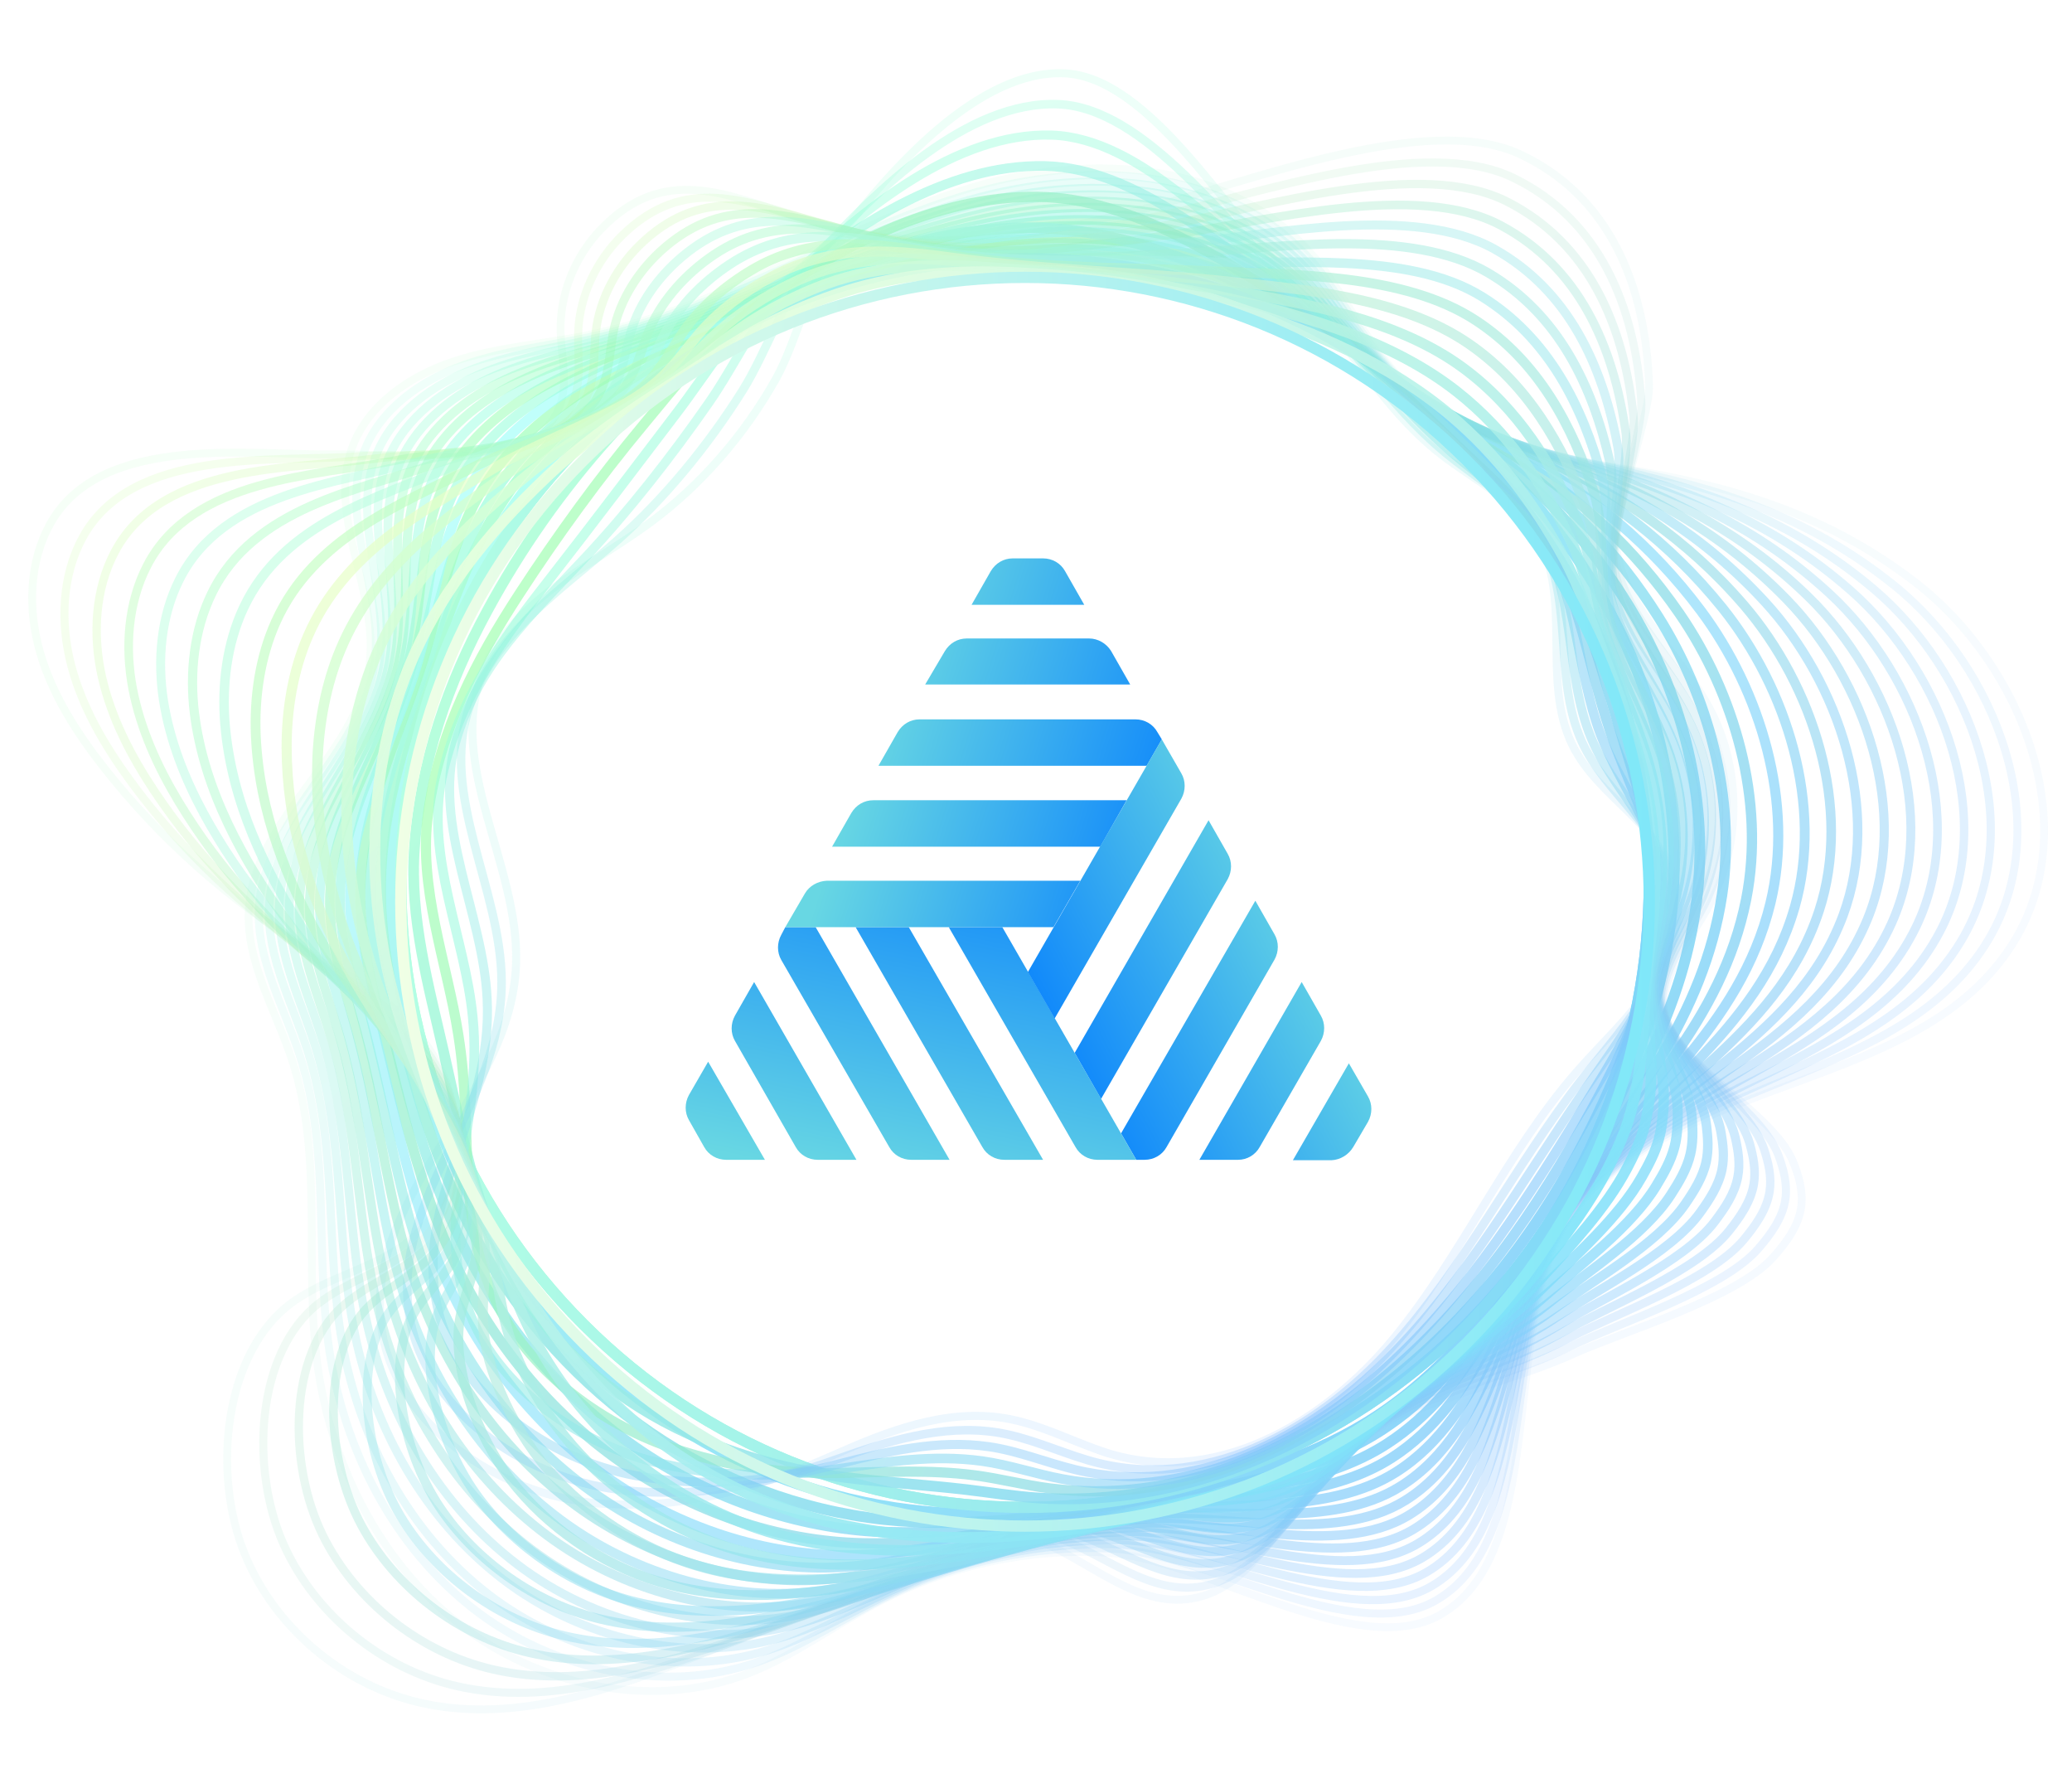 <svg width="553" height="472" viewBox="0 0 553 472" fill="none" xmlns="http://www.w3.org/2000/svg">
    <g opacity="0.5">
        <path d="M391.387 353.43C456.451 288.365 456.451 182.875 391.387 117.81C326.322 52.745 220.832 52.745 155.767 117.81C90.702 182.875 90.702 288.365 155.767 353.43C220.832 418.494 326.322 418.494 391.387 353.43Z" stroke="url(#paint0_linear_9652_11325)" stroke-width="3" stroke-miterlimit="10" stroke-linecap="round" stroke-linejoin="round"/>
        <path opacity="0.938" d="M272.417 67.81C297.607 67.15 322.157 72.21 343.217 83.18C350.297 86.87 357.067 91.04 363.737 95.47C375.407 103.22 386.637 111.58 396.687 120.9C410.587 133.74 422.197 148.79 431.047 165.99C441.867 187.06 447.937 211.72 446.647 236.69C444.997 268.13 432.987 294.77 417.397 320.34C404.157 342.15 389.067 363.49 367.857 377.6C351.357 388.58 331.737 394.37 311.897 398.63C298.687 401.46 284.897 403.32 270.957 403.91C259.947 404.37 249.237 403.88 238.747 402.32C216.637 398.99 195.627 390.6 177.477 378.35C159.027 365.9 143.507 349.56 131.867 330.8C120.577 312.58 112.907 292.05 108.217 270.25C105.837 259.19 104.197 247.8 104.257 236.07C104.357 214.66 109.877 194.68 116.817 175.67C122.617 159.83 129.427 145.04 139.347 131.76C145.557 123.45 152.927 115.95 160.917 109.37C168.897 102.8 177.517 97.08 186.607 92.01C212.127 77.79 241.237 68.63 272.417 67.81Z" stroke="url(#paint1_linear_9652_11325)" stroke-width="2.938" stroke-miterlimit="10" stroke-linecap="round" stroke-linejoin="round"/>
        <path opacity="0.875" d="M271.257 66.61C297.107 65.28 322.907 70.09 344.047 82.52C351.087 86.66 357.777 91.29 364.597 95.99C376.497 104.22 388.477 112.3 399.267 121.18C414.247 133.42 426.877 147.95 436.787 165.22C448.897 186.37 455.707 212.36 453.127 237.76C449.827 269.77 434.207 294.15 417.647 320.51C403.807 342.72 390.907 367.06 369.057 381.4C352.157 392.51 330.977 395.95 310.727 399.74C296.967 402.32 282.647 404.4 268.367 405.59C257.307 406.51 246.587 406.59 235.957 405.47C213.617 403.07 191.947 394.83 173.557 382.25C154.887 369.48 139.557 352.42 128.507 333.08C117.787 314.27 111.027 293.22 106.077 271.15C103.547 259.92 101.457 248.42 101.577 236.52C101.787 214.89 108.857 195.18 115.537 175.8C121.107 159.69 126.447 144.55 136.117 130.89C142.177 122.34 149.827 114.83 158.077 108.44C166.317 102.06 175.207 96.7 184.507 91.81C210.667 78.12 239.897 68.23 271.257 66.61Z" stroke="url(#paint2_linear_9652_11325)" stroke-width="2.875" stroke-miterlimit="10" stroke-linecap="round" stroke-linejoin="round"/>
        <path opacity="0.812" d="M270.088 65.41C296.598 63.39 323.648 67.97 344.868 81.86C351.878 86.45 358.488 91.54 365.438 96.52C377.578 105.22 390.278 113.06 401.818 121.48C417.858 133.17 431.528 147.12 442.508 164.48C455.898 185.71 463.458 213.04 459.588 238.85C454.628 271.43 435.348 293.51 417.888 320.7C403.388 343.27 392.738 370.65 370.238 385.22C352.928 396.45 330.208 397.53 309.538 400.88C295.228 403.2 280.368 405.5 265.748 407.3C254.638 408.66 243.908 409.32 233.138 408.66C210.568 407.19 188.228 399.1 169.608 386.19C150.728 373.1 135.578 355.33 125.118 335.4C114.968 315.99 109.118 294.43 103.908 272.08C101.238 260.68 98.688 249.08 98.868 237.01C99.178 215.16 107.808 195.73 114.228 175.97C119.578 159.59 123.428 144.1 132.868 130.06C138.778 121.28 146.708 113.74 155.218 107.55C163.718 101.36 172.878 96.36 182.388 91.65C209.208 78.44 238.548 67.81 270.088 65.41Z" stroke="url(#paint3_linear_9652_11325)" stroke-width="2.812" stroke-miterlimit="10" stroke-linecap="round" stroke-linejoin="round"/>
        <path opacity="0.75" d="M268.928 64.21C296.098 61.5 324.398 65.83 345.698 81.2C352.668 86.23 359.198 91.78 366.288 97.04C378.658 106.21 392.098 113.79 404.378 121.76C421.498 132.86 436.188 146.28 448.228 163.72C462.908 185.04 471.208 213.69 466.048 239.92C459.438 273.07 436.528 292.88 418.118 320.87C403.008 343.83 394.558 374.22 371.408 389.02C353.688 400.38 329.418 399.08 308.338 401.99C293.478 404.04 278.088 406.56 263.128 408.97C251.968 410.77 241.228 412.04 230.318 411.81C207.508 411.33 184.518 403.33 165.658 390.09C146.558 376.68 131.598 358.19 121.728 337.68C112.138 317.68 107.208 295.59 101.738 272.98C98.928 261.41 95.908 249.71 96.148 237.46C96.568 215.39 106.748 196.23 112.908 176.1C118.028 159.45 120.408 143.61 129.608 129.18C135.368 120.16 143.578 112.61 152.348 106.61C161.118 100.62 170.538 95.96 180.258 91.45C207.748 78.77 237.208 67.38 268.928 64.21Z" stroke="url(#paint4_linear_9652_11325)" stroke-width="2.75" stroke-miterlimit="10" stroke-linecap="round" stroke-linejoin="round"/>
        <path opacity="0.688" d="M267.768 63.01C295.598 59.59 325.158 63.68 346.528 80.54C353.468 86.01 359.918 92.03 367.138 97.57C379.748 107.22 393.928 114.53 406.938 122.05C425.138 132.56 440.848 145.45 453.948 162.97C469.908 184.37 478.958 214.36 472.508 241.01C464.248 274.73 437.718 292.28 418.348 321.05C402.628 344.4 396.388 377.8 372.578 392.83C354.448 404.31 328.618 400.64 307.138 403.12C291.728 404.9 275.808 407.63 260.508 410.67C249.298 412.9 238.558 414.77 227.508 414.99C204.468 415.44 180.808 407.59 161.718 394.01C142.398 380.28 127.628 361.08 118.348 339.97C109.328 319.37 105.318 296.77 99.578 273.88C96.628 262.14 93.148 250.33 93.448 237.92C93.968 215.62 105.708 196.75 111.608 176.24C116.508 159.33 117.398 143.13 126.358 128.32C131.958 119.07 140.458 111.5 149.498 105.69C158.528 99.89 168.218 95.59 178.148 91.26C206.288 79.1 235.868 66.93 267.768 63.01Z" stroke="url(#paint5_linear_9652_11325)" stroke-width="2.688" stroke-miterlimit="10" stroke-linecap="round" stroke-linejoin="round"/>
        <path opacity="0.625" d="M266.607 61.82C295.097 57.68 325.917 61.54 347.357 79.89C354.267 85.8 360.627 92.29 367.997 98.1C380.837 108.22 395.767 115.27 409.517 122.34C428.797 132.26 445.527 144.62 459.687 162.21C476.927 183.69 486.727 215.02 478.987 242.08C469.077 276.38 438.927 291.66 418.597 321.22C402.277 344.96 398.227 381.37 373.767 396.63C355.227 408.23 327.847 402.17 305.957 404.23C289.987 405.73 273.547 408.67 257.907 412.35C246.647 415 235.897 417.48 224.707 418.15C201.437 419.54 177.117 411.83 157.787 397.92C138.257 383.87 123.667 363.95 114.977 342.26C106.527 321.07 103.427 297.95 97.427 274.79C94.327 262.88 90.397 250.97 90.757 238.38C91.377 215.86 104.687 197.26 110.317 176.38C114.997 159.2 114.407 142.65 123.127 127.46C128.577 117.98 137.357 110.38 146.657 104.77C155.947 99.16 165.907 95.21 176.047 91.08C204.827 79.42 234.527 66.48 266.607 61.82Z" stroke="url(#paint6_linear_9652_11325)" stroke-width="2.625" stroke-miterlimit="10" stroke-linecap="round" stroke-linejoin="round"/>
        <path opacity="0.562" d="M265.447 60.62C294.597 55.75 326.687 59.38 348.187 79.23C355.067 85.58 361.347 92.54 368.847 98.62C381.917 109.22 397.597 115.99 412.077 122.62C432.447 131.95 450.188 143.78 465.418 161.45C483.948 183.01 494.487 215.67 485.457 243.15C473.887 278.02 440.127 291.03 418.837 321.39C401.907 345.53 400.057 384.94 374.957 400.43C356.007 412.16 327.068 403.7 304.778 405.35C288.258 406.57 271.278 409.71 255.298 414.03C243.978 417.09 233.228 420.19 221.898 421.31C198.398 423.63 173.417 416.07 153.847 401.83C134.097 387.46 119.707 366.83 111.597 344.55C103.717 322.76 101.527 299.13 95.267 275.69C92.028 263.61 87.627 251.59 88.047 238.84C88.778 216.1 103.637 197.77 109.007 176.52C113.457 159.07 111.387 142.17 119.867 126.6C125.167 116.88 134.228 109.27 143.788 103.85C153.338 98.44 163.567 94.84 173.917 90.89C203.367 79.75 233.177 66 265.447 60.62Z" stroke="url(#paint7_linear_9652_11325)" stroke-width="2.562" stroke-miterlimit="10" stroke-linecap="round" stroke-linejoin="round"/>
        <path opacity="0.5" d="M264.278 59.42C294.088 53.81 327.448 57.21 349.008 78.57C355.858 85.35 362.048 92.79 369.688 99.15C382.998 110.22 399.418 116.72 414.628 122.91C436.078 131.64 454.838 142.95 471.128 160.7C490.938 182.34 502.228 216.34 491.908 244.24C478.688 279.68 441.318 290.44 419.058 321.58C401.528 346.12 401.878 388.52 376.118 404.24C356.758 416.09 326.268 405.24 303.568 406.47C286.488 407.4 268.978 410.74 252.668 415.72C241.298 419.19 230.538 422.91 219.078 424.48C195.358 427.73 169.698 420.32 149.898 405.74C129.938 391.05 115.728 369.7 108.208 346.84C100.898 324.46 99.618 300.3 93.098 276.6C89.718 264.35 84.858 252.23 85.338 239.3C86.168 216.33 102.588 198.29 107.698 176.66C111.928 158.94 108.378 141.69 116.618 125.74C121.768 115.79 131.108 108.16 140.928 102.94C150.738 97.72 161.238 94.47 171.808 90.71C201.918 80.07 231.838 65.52 264.278 59.42Z" stroke="url(#paint8_linear_9652_11325)" stroke-width="2.5" stroke-miterlimit="10" stroke-linecap="round" stroke-linejoin="round"/>
        <path opacity="0.438" d="M263.118 58.22C293.588 51.86 328.228 55.04 349.838 77.91C356.658 85.13 362.768 93.04 370.538 99.67C384.078 111.22 401.248 117.44 417.198 123.2C439.738 131.33 459.508 142.12 476.858 159.95C497.948 181.67 509.988 217.01 498.378 245.32C483.508 281.33 442.518 289.83 419.298 321.76C401.168 346.69 403.708 392.1 377.298 408.05C357.528 420.02 325.478 406.76 302.378 407.6C284.748 408.24 266.698 411.77 250.058 417.42C238.628 421.29 227.868 425.63 216.268 427.66C192.318 431.84 165.998 424.58 145.958 409.67C125.778 394.66 111.758 372.6 104.828 349.14C98.088 326.16 97.718 301.49 90.938 277.51C87.418 265.09 82.098 252.86 82.638 239.76C83.578 216.57 101.548 198.8 106.398 176.79C110.398 158.8 105.368 141.2 113.368 124.86C118.368 114.67 127.988 107.02 138.068 102C148.148 96.98 158.908 94.08 169.688 90.51C200.458 80.4 230.488 65.03 263.118 58.22Z" stroke="url(#paint9_linear_9652_11325)" stroke-width="2.438" stroke-miterlimit="10" stroke-linecap="round" stroke-linejoin="round"/>
        <path opacity="0.375" d="M261.958 57.02C293.078 49.91 329.008 52.87 350.668 77.25C357.468 84.9 363.488 93.29 371.398 100.2C385.178 112.22 403.088 118.17 419.768 123.49C443.398 131.02 464.178 141.29 482.588 159.19C504.968 180.99 517.748 217.66 504.848 246.39C488.328 282.97 443.738 289.21 419.548 321.93C400.818 347.26 405.548 395.67 378.488 411.85C358.308 423.95 324.708 408.27 301.198 408.72C283.008 409.06 264.428 412.79 247.458 419.1C235.968 423.37 225.208 428.34 213.468 430.81C189.278 435.92 162.308 428.81 142.028 413.57C121.638 398.24 107.798 375.46 101.458 351.42C95.278 327.85 95.828 302.66 88.788 278.41C85.118 265.82 79.348 253.49 79.948 240.22C80.988 216.81 100.528 199.31 105.108 176.93C108.888 158.67 102.378 140.71 110.138 124C114.988 113.58 124.888 105.91 135.228 101.08C145.568 96.25 156.598 93.71 167.588 90.32C198.998 80.73 229.138 64.52 261.958 57.02Z" stroke="url(#paint10_linear_9652_11325)" stroke-width="2.375" stroke-miterlimit="10" stroke-linecap="round" stroke-linejoin="round"/>
        <path opacity="0.312" d="M260.798 55.82C292.568 47.94 329.798 50.7 351.498 76.59C358.268 84.67 364.198 93.54 372.248 100.72C386.258 113.22 404.918 118.89 422.328 123.77C447.038 130.7 468.838 140.45 488.318 158.43C511.978 180.31 525.508 218.32 511.318 247.47C493.138 284.63 445.008 288.66 419.788 322.1C400.508 347.87 407.378 399.24 379.668 415.65C359.078 427.87 323.918 409.78 300.008 409.83C281.268 409.87 262.138 413.79 244.838 420.78C233.288 425.45 222.528 431.04 210.658 433.97C186.238 440 158.598 433.06 138.088 417.47C117.478 401.82 103.828 378.33 98.078 353.7C92.468 329.54 93.928 303.82 86.628 279.3C82.818 266.55 76.578 254.11 77.238 240.66C78.378 217.02 99.478 199.81 103.798 177.05C107.348 158.52 99.358 140.21 106.888 123.12C111.578 112.46 121.768 104.78 132.368 100.14C142.968 95.5 154.268 93.31 165.468 90.11C197.538 81.05 227.778 64.01 260.798 55.82Z" stroke="url(#paint11_linear_9652_11325)" stroke-width="2.312" stroke-miterlimit="10" stroke-linecap="round" stroke-linejoin="round"/>
        <path opacity="0.25" d="M259.638 54.62C292.058 45.96 330.588 48.52 352.328 75.93C359.078 84.45 364.918 93.79 373.098 101.24C387.338 114.21 406.758 119.57 424.888 124.05C450.698 130.32 473.498 139.61 494.038 157.67C518.978 179.63 533.258 218.97 517.788 248.54C497.958 286.27 446.218 288.04 420.028 322.27C400.148 348.44 409.218 402.81 380.858 419.45C359.868 431.79 323.148 411.28 298.828 410.95C279.528 410.68 259.858 414.79 242.238 422.47C230.628 427.53 219.868 433.73 207.858 437.14C183.198 444.05 154.908 437.31 134.158 421.39C113.328 405.42 99.868 381.22 94.708 356C89.668 331.24 92.038 305.01 84.478 280.22C80.528 267.3 73.828 254.75 74.548 241.14C75.798 217.28 98.448 200.34 102.508 177.21C105.838 158.41 96.368 139.75 103.648 122.28C108.188 111.39 118.658 103.68 129.518 99.24C140.378 94.8 151.948 92.96 163.358 89.95C196.078 81.38 226.428 63.49 259.638 54.62Z" stroke="url(#paint12_linear_9652_11325)" stroke-width="2.25" stroke-miterlimit="10" stroke-linecap="round" stroke-linejoin="round"/>
        <path opacity="0.188" d="M258.478 53.42C291.538 43.98 331.388 46.34 353.158 75.28C359.888 84.23 365.628 94.05 373.948 101.78C388.428 115.23 408.588 120.31 427.458 124.35C454.348 130.03 478.168 138.79 499.768 156.92C525.998 178.97 541.018 219.64 524.258 249.62C502.778 287.92 447.418 287.43 420.268 322.45C399.778 349.01 411.048 406.39 382.038 423.26C360.638 435.73 322.358 412.79 297.638 412.07C277.788 411.5 257.558 415.79 239.628 424.15C227.948 429.6 217.198 436.44 205.048 440.3C180.158 448.14 151.208 441.55 130.218 425.3C109.178 409.01 95.898 384.09 91.328 358.29C86.858 332.94 90.138 306.19 82.318 281.12C78.218 268.03 71.068 255.38 71.848 241.59C73.198 217.51 97.408 200.84 101.208 177.34C104.308 158.27 93.368 139.26 100.408 121.4C104.798 110.28 115.548 102.55 126.668 98.3C137.798 94.05 149.628 92.56 161.248 89.74C194.618 81.7 225.058 62.96 258.478 53.42Z" stroke="url(#paint13_linear_9652_11325)" stroke-width="2.188" stroke-miterlimit="10" stroke-linecap="round" stroke-linejoin="round"/>
        <path opacity="0.125" d="M257.308 52.22C291.008 41.99 332.178 44.16 353.978 74.62C360.688 84 366.338 94.3 374.798 102.3C389.508 116.22 410.418 121.04 430.018 124.63C457.998 129.71 482.828 137.95 505.488 156.16C532.998 178.29 548.768 220.3 530.718 250.7C507.588 289.57 448.618 286.82 420.498 322.63C399.408 349.59 412.868 409.97 383.208 427.07C361.398 439.66 321.568 414.29 296.438 413.2C276.038 412.31 255.248 416.79 237.008 425.85C225.258 431.68 214.518 439.16 202.228 443.48C177.108 452.25 147.488 445.81 126.268 429.23C105.008 412.62 91.928 386.99 87.938 360.59C84.038 334.64 88.228 307.38 80.148 282.04C75.908 268.78 68.298 256.02 69.138 242.06C70.588 217.76 96.358 201.37 99.898 177.49C102.778 158.15 90.348 138.79 97.148 120.55C101.388 109.19 112.418 101.45 123.808 97.39C135.198 93.33 147.298 92.2 159.138 89.56C193.158 82.03 223.698 62.43 257.308 52.22Z" stroke="url(#paint14_linear_9652_11325)" stroke-width="2.125" stroke-miterlimit="10" stroke-linecap="round" stroke-linejoin="round"/>
        <path opacity="0.062" d="M256.149 51.03C290.459 39.93 333.019 41.97 354.809 73.97C361.519 83.77 367.049 94.56 375.649 102.84C390.599 117.23 412.239 121.78 432.579 124.93C461.639 129.41 487.489 137.12 511.219 155.42C540.009 177.63 556.529 220.97 537.189 251.79C512.409 291.23 449.819 286.22 420.739 322.82C399.049 350.17 414.709 413.56 384.389 430.89C362.169 443.6 320.789 415.76 295.249 414.33C274.299 413.09 252.949 417.79 234.389 427.55C222.569 433.76 211.839 441.89 199.419 446.66C174.059 456.37 143.789 450.07 122.329 433.15C100.859 416.22 87.959 389.87 84.559 362.89C81.229 336.35 86.329 308.56 77.979 282.95C73.599 269.52 65.519 256.66 66.419 242.53C67.979 218 95.309 201.89 98.579 177.64C101.239 158.03 87.329 138.32 93.889 119.7C97.979 108.11 109.289 100.34 120.939 96.48C132.589 92.62 144.959 91.84 157.009 89.39C191.699 82.35 222.309 61.83 256.149 51.03Z" stroke="url(#paint15_linear_9652_11325)" stroke-width="2.062" stroke-miterlimit="10" stroke-linecap="round" stroke-linejoin="round"/>
        <path d="M391.387 353.43C456.451 288.365 456.451 182.875 391.387 117.81C326.322 52.745 220.832 52.745 155.767 117.81C90.702 182.875 90.702 288.365 155.767 353.43C220.832 418.494 326.322 418.494 391.387 353.43Z" stroke="url(#paint16_linear_9652_11325)" stroke-width="3" stroke-miterlimit="10" stroke-linecap="round" stroke-linejoin="round"/>
        <path opacity="0.857" d="M275.358 60.77C301.158 60.96 325.578 72.11 346.598 83.99C363.758 93.69 378.578 106.84 392.548 120.73C399.898 128.04 407.008 135.59 412.658 144.35C422.328 159.35 426.958 176.66 432.208 194.06C436.328 207.69 440.738 220.76 441.328 235.53C441.768 246.58 440.188 257.53 437.488 267.8C434.718 278.36 430.748 288.32 426.088 298C412.438 326.43 392.968 352.14 367.878 370.8C342.568 389.67 310.778 401.93 276.928 399.71C270.598 399.29 264.388 398.24 258.118 397.51C247.008 396.21 236.148 395.56 225.818 394.26C211.178 392.44 197.218 388.7 183.578 382.49C166.278 374.61 150.098 361.73 140.058 346.08C127.208 326.04 124.028 305.21 118.448 280.87C114.468 263.33 109.248 244.84 110.618 226.24C112.338 202.88 119.568 182.3 130.038 163.01C138.948 146.51 150.018 130.76 162.588 116.76C172.558 105.66 183.738 94.45 196.278 86.37C218.928 71.8 246.388 60.58 275.358 60.77Z" stroke="url(#paint17_linear_9652_11325)" stroke-width="2.857" stroke-miterlimit="10" stroke-linecap="round" stroke-linejoin="round"/>
        <path opacity="0.714" d="M277.128 52.53C302.268 52.92 326.108 69.08 345.948 81.83C362.648 92.56 376.428 107.1 390.958 120.83C398.598 128.05 406.428 135.1 412.108 144.02C421.858 159.32 423.788 177.63 429.698 195.02C434.368 208.71 441.268 220.6 442.468 235.44C443.338 246.22 441.328 257.06 438.058 266.92C434.738 277.01 430.098 286.32 425.068 295.55C410.368 322.61 392.428 348.66 368.728 368.03C344.748 387.67 313.318 401.38 280.298 397.18C273.508 396.32 266.918 394.55 260.098 393.67C248.078 392.12 236.288 392.82 225.198 393.03C209.448 393.37 194.368 391.53 178.938 386.22C159.578 379.55 140.868 365.26 132.368 347.29C121.498 324.27 126.548 302.7 122.318 276.11C119.308 256.81 111.448 236.66 114.288 216.86C117.518 194.36 127.068 176.18 138.708 158.32C148.598 143.13 159.738 127.76 171.518 113.59C180.568 102.7 190.448 90 201.838 81.72C222.698 66.56 249.338 52.14 277.128 52.53Z" stroke="url(#paint18_linear_9652_11325)" stroke-width="2.714" stroke-miterlimit="10" stroke-linecap="round" stroke-linejoin="round"/>
        <path opacity="0.571" d="M278.909 44.29C303.399 44.87 326.619 66.1 345.299 79.68C361.529 91.48 374.289 107.38 389.379 120.94C397.309 128.07 405.849 134.62 411.569 143.69C421.389 159.29 420.639 178.61 427.199 195.99C432.429 209.74 441.799 220.45 443.619 235.37C444.899 245.88 442.469 256.62 438.649 266.06C434.789 275.69 429.469 284.34 424.059 293.13C408.309 318.83 391.909 345.21 369.579 365.28C346.939 385.7 315.869 400.66 283.659 394.68C276.409 393.34 269.439 390.89 262.079 389.87C249.149 388.08 236.419 390.11 224.569 391.84C207.709 394.34 191.509 394.39 174.289 389.99C152.879 384.52 131.619 368.83 124.669 348.53C115.769 322.53 129.049 300.22 126.169 271.38C124.139 250.32 113.499 228.53 117.939 207.51C122.509 185.88 134.529 170.08 147.349 153.67C158.199 139.78 169.449 124.82 180.419 110.45C188.569 99.78 197.129 85.56 207.369 77.1C226.469 61.3 252.299 43.71 278.909 44.29Z" stroke="url(#paint19_linear_9652_11325)" stroke-width="2.571" stroke-miterlimit="10" stroke-linecap="round" stroke-linejoin="round"/>
        <path opacity="0.429" d="M280.678 36.05C304.508 36.82 327.098 63.15 344.648 77.53C360.388 90.43 372.138 107.66 387.788 121.04C396.008 128.08 405.268 134.12 411.018 143.36C420.918 159.26 417.468 179.59 424.688 196.95C430.468 210.76 442.288 220.29 444.758 235.28C446.438 245.52 443.598 256.15 439.218 265.18C434.808 274.35 428.818 282.33 423.028 290.68C406.228 315.01 391.368 341.74 370.408 362.51C349.098 383.7 318.418 399.75 286.998 392.16C279.298 390.3 271.928 387.21 264.028 386.05C250.188 384.02 236.528 387.39 223.918 390.63C205.948 395.29 188.628 397.22 169.618 393.74C146.168 389.44 122.358 372.38 116.958 349.76C110.038 320.78 131.548 297.73 130.018 266.64C128.968 243.82 115.428 220.36 121.588 198.14C127.358 177.34 141.968 163.96 155.988 148.99C167.788 136.39 179.178 121.87 189.318 107.29C196.578 96.86 203.798 81.09 212.898 72.46C230.228 56.01 255.258 35.28 280.678 36.05Z" stroke="url(#paint20_linear_9652_11325)" stroke-width="2.429" stroke-miterlimit="10" stroke-linecap="round" stroke-linejoin="round"/>
        <path opacity="0.286" d="M282.457 27.81C305.637 28.77 327.567 60.24 343.997 75.37C359.217 89.39 369.997 107.92 386.197 121.14C394.707 128.09 404.687 133.63 410.477 143.02C420.457 159.22 414.307 180.55 422.187 197.91C428.517 211.78 442.777 220.14 445.897 235.2C447.967 245.17 444.737 255.7 439.787 264.3C434.827 273 428.167 280.33 422.007 288.23C404.157 311.2 390.837 338.26 371.247 359.74C351.277 381.71 321.017 398.72 290.347 389.64C282.207 387.23 274.437 383.53 265.987 382.22C251.237 379.95 236.647 384.65 223.277 389.41C204.197 396.23 185.767 400.03 164.957 397.47C139.457 394.34 113.107 375.91 109.247 350.97C104.297 319.01 134.047 295.21 133.867 261.87C133.797 237.3 117.227 212.11 125.247 188.75C132.117 168.75 149.417 157.8 164.647 144.29C177.397 132.98 188.947 118.92 198.247 104.11C204.637 93.92 210.487 76.58 218.457 67.79C233.957 50.7 258.217 26.84 282.457 27.81Z" stroke="url(#paint21_linear_9652_11325)" stroke-width="2.286" stroke-miterlimit="10" stroke-linecap="round" stroke-linejoin="round"/>
        <path opacity="0.143" d="M284.238 19.57C306.768 20.73 327.998 57.34 343.358 73.22C358.028 88.39 367.868 108.2 384.618 121.25C393.418 128.11 404.118 133.15 409.938 142.69C419.998 159.19 411.148 181.53 419.688 198.87C426.568 212.8 443.238 219.99 447.048 235.11C449.488 244.82 445.878 255.23 440.378 263.42C434.868 271.66 427.538 278.32 420.998 285.79C402.098 307.39 390.318 334.79 372.108 356.98C353.468 379.72 323.688 397.6 293.718 387.12C285.158 384.13 276.958 379.84 267.968 378.4C252.298 375.88 236.788 381.92 222.658 388.2C202.468 397.18 182.918 402.81 160.318 401.22C132.778 399.22 103.878 379.46 101.558 352.19C98.588 317.25 136.558 292.71 137.738 257.12C138.638 230.79 118.918 203.81 128.918 179.38C136.808 160.12 156.848 151.64 173.308 139.61C186.988 129.56 198.758 116 207.168 100.94C212.708 91.01 217.148 72.08 224.008 63.14C237.648 45.37 261.178 18.41 284.238 19.57Z" stroke="url(#paint22_linear_9652_11325)" stroke-width="2.143" stroke-miterlimit="10" stroke-linecap="round" stroke-linejoin="round"/>
        <path opacity="0.077" d="M212.858 57.97C247.588 69.21 275.818 63.33 308.308 54.93C334.208 48.24 381.098 29.76 405.548 41.1C429.648 52.28 439.288 76.35 440.118 102.79C440.388 111.48 429.828 138.72 431.528 147.34C434.678 163.32 448.628 174.63 456.268 189C464.778 204.98 464.798 225.28 456.358 241.25C452.098 249.29 445.758 256.52 444.218 265.53C441.508 281.48 472.448 295.18 478.528 309.91C480.098 313.71 481.278 317.83 480.738 321.94C480.048 327.2 476.658 331.68 473.118 335.62C463.398 346.45 433.068 355.33 419.888 361.3C397.748 371.33 371.088 373.96 354.188 391.64C342.278 404.1 334.928 423.88 317.938 426.59C303.068 428.96 290.858 416.43 276.918 411.06C264.298 405.29 247.288 417.54 235.778 422.14C219.878 428.54 203.948 434.87 188.008 441.13C163.918 450.57 138.098 460.02 112.788 454.5C91.678 449.89 73.268 434.36 65.258 414.54C56.658 393.48 59.428 360.29 78.768 346.99C88.348 340.41 100.378 338.3 109.468 330.87C120.978 321.48 124.528 303.57 119.268 289.26C112.688 271.29 96.918 262.52 81.758 253.06C61.298 240.3 42.908 224.07 27.928 205.05C20.628 195.78 14.088 185.67 10.748 174.29C7.408 162.89 7.648 149.96 13.518 139.57C27.178 115.37 67.128 121.59 89.938 121.26C104.098 121.06 120.458 123.62 134.588 120.17C140.578 118.71 146.428 115.06 148.948 109.49C151.938 102.88 149.788 95.51 149.618 88.46C149.368 78.56 153.368 68.44 160.468 61.09C177.138 43.87 193.588 51.73 212.858 57.97Z" stroke="url(#paint23_linear_9652_11325)" stroke-width="2.077" stroke-miterlimit="10" stroke-linecap="round" stroke-linejoin="round"/>
        <path opacity="0.154" d="M217.918 59.3C251.508 69.52 278.988 64.37 310.328 57.41C335.688 51.77 380.158 35.94 403.878 47.44C426.898 58.6 436.348 81.63 438.038 106.95C438.618 115.59 429.408 141.25 431.238 149.9C434.488 165.31 447.468 176.49 454.648 190.51C462.628 206.06 462.748 225.6 455.008 241.2C451.098 249.03 445.268 256.11 443.808 264.82C441.228 280.42 469.348 293.95 474.678 308.35C476.038 312.03 477.068 316 476.508 319.97C475.788 325.04 472.568 329.38 469.238 333.24C459.898 344.05 431.658 353.14 418.978 359.36C398.018 369.63 372.698 372.84 356.278 389.81C344.708 401.77 337.258 420.38 320.938 423.28C306.658 425.81 294.778 414.63 281.288 409.96C269.048 404.91 252.748 416.33 241.468 420.68C226.068 426.7 210.618 432.58 195.138 438.32C171.698 446.97 146.718 455.44 122.278 450.01C101.858 445.47 84.038 430.77 75.688 412.09C66.748 392.1 68.208 360.91 85.038 347.8C93.388 341.32 103.998 338.9 111.968 331.59C122.058 322.35 124.898 305.27 119.728 291.44C113.288 274.17 98.508 265.28 84.368 255.71C65.288 242.84 48.168 226.78 34.528 208C27.788 198.73 21.908 188.64 18.978 177.44C16.058 166.2 16.478 153.58 22.118 143.32C35.268 119.37 72.858 123.38 95.028 121.8C108.678 120.83 124.448 122.56 138.218 118.82C144.048 117.25 149.748 113.68 152.418 108.37C155.578 102.07 154.038 95.09 154.328 88.43C154.718 79.08 159.048 69.61 166.198 62.66C182.708 46.62 198.978 53.54 217.918 59.3Z" stroke="url(#paint24_linear_9652_11325)" stroke-width="2.154" stroke-miterlimit="10" stroke-linecap="round" stroke-linejoin="round"/>
        <path opacity="0.231" d="M222.977 60.64C255.417 69.86 282.177 65.45 312.357 59.9C337.187 55.33 379.237 42.12 402.217 53.79C424.157 64.93 433.457 86.94 435.967 111.12C436.857 119.72 429.007 143.8 430.957 152.47C434.307 167.31 446.318 178.37 453.038 192.02C460.498 207.14 460.708 225.92 453.668 241.14C450.118 248.76 444.788 255.69 443.418 264.09C440.968 279.34 466.268 292.69 470.848 306.77C472.008 310.34 472.888 314.16 472.288 317.97C471.528 322.84 468.488 327.05 465.358 330.83C456.398 341.63 430.257 350.92 418.067 357.39C398.297 367.88 374.317 371.69 358.367 387.96C347.127 399.42 339.587 416.86 323.927 419.95C310.227 422.64 298.687 412.81 285.657 408.85C273.787 404.52 258.197 415.07 247.167 419.21C232.257 424.8 217.297 430.28 202.277 435.5C179.487 443.37 155.347 450.85 131.777 445.52C112.047 441.06 94.778 427.19 86.127 409.64C76.817 390.75 76.998 361.54 91.317 348.62C98.427 342.24 107.637 339.52 114.477 332.32C123.137 323.24 125.277 306.98 120.187 293.64C113.887 277.06 100.097 268.05 86.978 258.39C69.278 245.4 53.438 229.51 41.127 210.99C34.958 201.71 29.727 191.65 27.207 180.63C24.698 169.55 25.297 157.24 30.718 147.11C43.367 123.4 78.588 125.22 100.117 122.38C113.257 120.65 128.427 121.54 141.837 117.51C147.497 115.83 153.057 112.34 155.877 107.29C159.207 101.3 158.287 94.72 159.027 88.44C160.057 79.64 164.727 70.81 171.927 64.26C188.267 49.37 204.377 55.35 222.977 60.64Z" stroke="url(#paint25_linear_9652_11325)" stroke-width="2.231" stroke-miterlimit="10" stroke-linecap="round" stroke-linejoin="round"/>
        <path opacity="0.308" d="M228.037 61.98C259.327 70.2 285.377 66.55 314.377 62.39C338.697 58.9 378.307 48.3 400.557 60.15C421.417 71.26 430.617 92.27 433.887 115.3C435.107 123.87 428.577 146.35 430.667 155.06C434.097 169.33 445.167 180.26 451.407 193.55C458.337 208.24 458.677 226.28 452.317 241.11C449.137 248.52 444.297 255.3 443.007 263.39C440.687 278.3 463.177 291.46 466.997 305.22C467.957 308.67 468.677 312.34 468.057 316C467.267 320.68 464.407 324.76 461.467 328.45C452.897 339.25 428.847 348.71 417.147 355.44C398.557 366.14 375.917 370.55 360.437 386.12C349.537 397.08 341.897 413.36 326.907 416.63C313.797 419.48 302.597 411.01 290.007 407.74C278.507 404.13 263.627 413.85 252.847 417.74C238.437 422.94 223.957 427.98 209.407 432.68C187.267 439.76 163.967 446.26 141.267 441.03C122.237 436.64 105.497 423.62 96.557 407.18C86.867 389.38 85.777 362.16 97.597 349.43C103.477 343.15 111.277 340.13 116.977 333.04C124.217 324.11 125.647 308.67 120.637 295.83C114.487 279.94 101.677 270.81 89.567 261.05C73.247 247.95 58.697 232.2 47.707 213.96C42.107 204.66 37.527 194.64 35.417 183.8C33.317 172.88 34.107 160.89 39.297 150.88C51.437 127.42 84.287 127.06 105.187 122.94C117.817 120.45 132.387 120.5 145.447 116.18C150.947 114.38 156.367 110.98 159.327 106.19C162.827 100.51 162.517 94.32 163.727 88.43C165.397 80.18 170.387 71.98 177.647 65.84C193.817 52.11 209.767 57.17 228.037 61.98Z" stroke="url(#paint26_linear_9652_11325)" stroke-width="2.308" stroke-miterlimit="10" stroke-linecap="round" stroke-linejoin="round"/>
        <path opacity="0.385" d="M233.097 63.31C263.227 70.55 288.587 67.66 316.397 64.87C340.207 62.48 377.377 54.46 398.887 66.49C418.677 77.56 427.807 97.58 431.807 119.46C433.367 128 428.147 148.89 430.377 157.62C433.877 171.32 444.007 182.13 449.787 195.05C456.197 209.31 456.627 226.59 450.967 241.04C448.147 248.24 443.807 254.86 442.607 262.66C440.417 277.22 460.097 290.19 463.147 303.63C463.907 306.96 464.467 310.48 463.817 314C462.997 318.49 460.307 322.43 457.567 326.05C449.387 336.85 427.427 346.48 416.227 353.48C398.807 364.37 377.527 369.41 362.517 384.27C351.947 394.73 344.217 409.84 329.897 413.3C317.377 416.32 306.507 409.19 294.377 406.62C283.257 403.73 269.087 412.61 258.537 416.26C244.627 421.07 230.627 425.67 216.537 429.85C195.047 436.14 172.587 441.66 150.757 436.53C132.417 432.21 116.217 420.03 106.977 404.72C96.897 388.01 94.507 362.76 103.857 350.23C108.487 344.03 114.877 340.71 119.467 333.75C125.267 324.96 125.997 310.36 121.077 298C115.067 282.8 103.237 273.55 92.157 263.7C77.217 250.49 63.967 234.87 54.287 216.92C49.257 207.6 45.337 197.62 43.637 186.96C41.957 176.2 42.917 164.52 47.887 154.65C59.517 131.43 89.997 128.91 110.267 123.5C122.377 120.27 136.347 119.43 149.067 114.85C154.397 112.93 159.677 109.62 162.777 105.09C166.447 99.72 166.747 93.92 168.417 88.43C170.727 80.73 176.037 73.17 183.357 67.43C199.347 54.84 215.147 59 233.097 63.31Z" stroke="url(#paint27_linear_9652_11325)" stroke-width="2.385" stroke-miterlimit="10" stroke-linecap="round" stroke-linejoin="round"/>
        <path opacity="0.462" d="M238.157 64.65C267.127 70.92 291.807 68.81 318.427 67.36C341.747 66.08 376.467 60.61 397.227 72.84C415.947 83.86 425.067 102.89 429.737 123.63C431.647 132.13 427.727 151.43 430.097 160.19C433.657 173.33 442.857 184.01 448.167 196.56C454.047 210.39 454.587 226.91 449.617 240.99C447.157 247.98 443.317 254.45 442.207 261.94C440.147 276.15 457.027 288.93 459.307 302.06C459.867 305.27 460.267 308.64 459.597 312.01C458.737 316.31 456.237 320.12 453.687 323.65C445.907 334.45 426.017 344.23 415.317 351.52C399.067 362.58 379.137 368.27 364.607 382.42C354.377 392.39 346.547 406.32 332.887 409.97C320.957 413.15 310.417 407.37 298.737 405.5C287.987 403.34 274.537 411.38 264.227 414.78C250.817 419.21 237.307 423.36 223.667 427.02C202.827 432.53 181.207 437.06 160.247 432.03C142.597 427.78 126.927 416.45 117.407 402.25C106.937 386.64 103.277 363.37 110.127 351.03C113.517 344.93 118.497 341.31 121.967 334.46C126.337 325.82 126.367 312.05 121.537 300.18C115.667 285.67 104.827 276.3 94.767 266.35C81.217 253.03 69.277 237.52 60.887 219.88C56.437 210.52 53.157 200.6 51.867 190.12C50.597 179.53 51.747 168.15 56.487 158.41C67.607 135.43 95.707 130.77 115.357 124.05C126.947 120.09 140.337 118.38 152.697 113.51C157.857 111.48 162.997 108.25 166.247 103.98C170.087 98.91 170.997 93.51 173.127 88.41C176.077 81.26 181.707 74.33 189.087 69C204.867 57.56 220.527 60.83 238.157 64.65Z" stroke="url(#paint28_linear_9652_11325)" stroke-width="2.462" stroke-miterlimit="10" stroke-linecap="round" stroke-linejoin="round"/>
        <path opacity="0.538" d="M243.217 65.99C271.027 71.31 295.057 68.69 320.447 69.84C343.257 70.88 375.537 66.75 395.567 79.18C413.217 90.14 422.367 108.2 427.657 127.79C429.947 136.26 427.287 153.97 429.807 162.75C433.417 175.33 441.697 185.87 446.547 198.07C451.907 211.47 452.537 227.23 448.267 240.93C446.157 247.7 442.817 254.03 441.797 261.22C439.837 275.08 453.957 287.67 455.457 300.49C455.817 303.58 456.057 306.81 455.357 310.02C454.467 314.13 452.147 317.81 449.787 321.25C442.407 332.06 424.587 341.97 414.387 349.55C399.297 360.77 380.737 367.12 366.667 380.57C356.767 390.04 348.847 402.8 335.857 406.64C324.517 409.98 314.307 405.56 303.087 404.38C292.707 402.94 279.977 410.14 269.897 413.3C256.987 417.35 243.957 421.06 230.777 424.18C210.587 428.9 189.807 432.45 169.707 427.51C152.757 423.33 137.597 412.85 127.807 399.77C116.937 385.26 112.017 363.97 116.377 351.81C118.527 345.82 122.107 341.89 124.437 335.15C127.377 326.67 126.707 313.71 121.957 302.33C116.237 288.51 106.377 279.03 97.327 268.98C85.157 255.54 74.547 240.14 67.437 222.81C63.577 213.42 60.927 203.55 60.047 193.25C59.187 182.82 60.517 171.76 65.027 162.14C75.647 139.41 101.367 132.61 120.387 124.57C131.467 119.88 144.257 117.3 156.267 112.14C161.267 109.99 166.267 106.85 169.657 102.84C173.667 98.08 175.197 93.07 177.787 88.36C181.377 81.76 187.317 75.45 194.767 70.54C210.377 60.27 225.917 62.68 243.217 65.99Z" stroke="url(#paint29_linear_9652_11325)" stroke-width="2.538" stroke-miterlimit="10" stroke-linecap="round" stroke-linejoin="round"/>
        <path opacity="0.615" d="M248.276 67.32C274.916 71.7 298.266 71.2 322.466 72.32C344.816 73.36 374.626 72.88 393.896 85.52C410.486 96.41 419.716 113.49 425.576 131.95C428.256 140.38 426.846 156.51 429.516 165.31C433.176 177.33 440.546 187.74 444.916 199.57C449.746 212.54 450.476 227.54 446.916 240.87C445.166 247.43 442.326 253.61 441.396 260.49C439.566 274.01 450.906 286.39 451.616 298.9C451.786 301.87 451.856 304.95 451.136 308.02C450.216 311.94 448.076 315.49 445.916 318.84C438.946 329.66 423.176 339.69 413.486 347.58C399.546 358.93 382.356 365.96 368.766 378.71C359.206 387.68 351.186 399.28 338.856 403.3C328.106 406.8 318.236 403.73 307.456 403.25C297.456 402.53 285.426 408.9 275.596 411.81C263.186 415.48 250.636 418.74 237.916 421.34C218.376 425.27 198.436 427.85 179.206 423C162.946 418.89 148.306 409.26 138.246 397.3C126.966 383.89 120.796 364.59 122.656 352.61C123.566 346.72 125.736 342.49 126.946 335.86C128.466 327.54 127.086 315.4 122.416 304.51C116.836 291.39 107.956 281.78 99.936 271.63C89.147 258.08 79.897 242.77 74.037 225.77C70.776 216.33 68.746 206.53 68.276 196.41C67.836 186.14 69.347 175.39 73.626 165.9C83.737 143.41 107.096 134.51 125.476 125.12C136.046 119.72 148.236 116.25 159.896 110.8C164.726 108.54 169.586 105.49 173.126 101.73C177.306 97.28 179.446 92.66 182.496 88.34C186.726 82.29 192.976 76.6 200.496 72.11C215.876 62.96 231.286 64.53 248.276 67.32Z" stroke="url(#paint30_linear_9652_11325)" stroke-width="2.615" stroke-miterlimit="10" stroke-linecap="round" stroke-linejoin="round"/>
        <path opacity="0.692" d="M253.337 68.66C278.797 72.12 301.496 72.45 324.486 74.81C346.346 77.05 373.716 79 392.226 91.88C407.766 102.69 417.096 118.78 423.486 136.13C426.576 144.52 426.377 159.07 429.227 167.89C432.917 179.35 439.386 189.62 443.296 201.09C447.606 213.63 448.426 227.87 445.566 240.82C444.166 247.17 441.836 253.2 440.996 259.77C439.296 272.94 447.876 285.12 447.776 297.33C447.756 300.17 447.656 303.11 446.906 306.03C445.946 309.76 443.996 313.18 442.026 316.44C435.466 327.28 421.736 337.41 412.566 345.62C399.756 357.09 383.956 364.82 370.836 376.86C361.606 385.33 353.496 395.76 341.836 399.97C331.666 403.63 322.136 401.91 311.816 402.14C302.186 402.14 290.877 407.69 281.277 410.34C269.377 413.63 257.296 416.44 245.046 418.52C226.156 421.67 207.056 423.26 188.696 418.51C173.126 414.48 158.996 405.7 148.676 394.84C136.986 382.54 129.576 365.22 128.926 353.42C128.606 347.63 129.366 343.1 129.446 336.58C129.536 328.42 127.456 317.1 122.866 306.7C117.426 294.27 109.536 284.54 102.536 274.3C93.126 260.64 85.257 245.41 80.617 228.75C77.977 219.26 76.546 209.53 76.496 199.59C76.466 189.48 78.156 179.04 82.216 169.68C91.817 147.44 112.826 136.44 130.556 125.69C140.626 119.59 152.206 115.22 163.516 109.48C168.186 107.11 172.896 104.14 176.586 100.64C180.936 96.5 183.686 92.28 187.196 88.34C192.066 82.84 198.617 77.76 206.217 73.7C221.357 65.63 236.667 66.39 253.337 68.66Z" stroke="url(#paint31_linear_9652_11325)" stroke-width="2.692" stroke-miterlimit="10" stroke-linecap="round" stroke-linejoin="round"/>
        <path opacity="0.769" d="M258.398 70C282.688 72.56 304.718 73.74 326.518 77.3C347.878 80.79 372.838 85.11 390.578 98.23C405.078 108.95 414.538 124.04 421.428 140.3C424.958 148.63 425.938 161.63 428.958 170.47C432.678 181.38 438.248 191.51 441.698 202.61C445.478 214.72 446.388 228.19 444.238 240.78C443.188 246.92 441.388 252.8 440.608 259.07C439.068 271.9 444.868 283.87 443.948 295.78C443.738 298.5 443.468 301.3 442.698 304.07C441.708 307.61 439.948 310.91 438.158 314.07C432.028 324.94 420.308 335.15 411.678 343.68C399.978 355.25 385.598 363.7 372.948 375.03C364.058 383 355.848 392.26 344.858 396.66C335.278 400.48 326.078 400.11 316.208 401.04C306.948 401.76 296.358 406.48 286.998 408.88C275.598 411.8 263.998 414.15 252.208 415.71C233.968 418.07 215.708 418.68 198.218 414.03C183.338 410.07 169.708 402.16 159.138 392.4C147.018 381.22 138.398 365.86 135.228 354.24C133.678 348.56 133.028 343.72 131.968 337.31C130.648 329.31 127.848 318.8 123.348 308.89C118.048 297.15 111.148 287.3 105.158 276.96C97.128 263.19 90.668 248.04 87.228 231.72C85.218 222.18 84.388 212.52 84.738 202.76C85.118 192.81 86.998 182.68 90.828 173.45C99.918 151.45 118.588 138.37 135.658 126.25C145.228 119.45 156.218 114.21 167.158 108.15C171.668 105.67 176.238 102.78 180.068 99.54C184.588 95.71 187.958 91.88 191.928 88.33C197.438 83.38 204.278 78.9 211.968 75.28C226.838 68.28 242.048 68.27 258.398 70Z" stroke="url(#paint32_linear_9652_11325)" stroke-width="2.769" stroke-miterlimit="10" stroke-linecap="round" stroke-linejoin="round"/>
        <path opacity="0.846" d="M263.458 71.33C286.568 73.02 307.918 75.06 328.538 79.78C349.388 84.55 371.958 91.2 388.908 104.57C402.368 115.19 411.998 129.26 419.348 144.46C423.338 152.71 425.468 164.18 428.668 173.03C432.408 183.39 437.098 193.37 440.068 204.11C443.328 215.78 444.318 228.5 442.888 240.71C442.188 246.63 440.898 252.36 440.208 258.33C438.798 270.81 441.858 282.59 440.108 294.18C439.718 296.78 439.268 299.43 438.468 302.05C437.448 305.4 435.878 308.57 434.268 311.65C428.578 322.55 418.828 332.82 410.758 341.7C400.148 353.36 387.198 362.54 375.028 373.16C366.468 380.63 358.168 388.73 347.838 393.31C338.848 397.29 329.988 398.28 320.568 399.9C311.678 401.34 301.818 405.24 292.678 407.38C281.788 409.93 270.658 411.82 259.328 412.86C241.738 414.43 224.318 414.06 207.698 409.51C193.518 405.62 180.378 398.59 169.548 389.91C156.998 379.86 147.168 366.45 141.488 355.02C138.708 349.44 136.658 344.3 134.458 338C131.718 330.15 128.208 320.47 123.788 311.05C118.638 300 112.718 290.03 107.748 279.6C101.098 265.71 96.078 250.65 93.808 234.67C92.448 225.08 92.188 215.48 92.948 205.91C93.748 196.12 95.808 186.31 99.408 177.2C107.988 155.44 124.338 140.29 140.728 126.79C149.818 119.3 160.178 113.15 170.768 106.8C175.108 104.21 179.538 101.4 183.518 98.42C188.208 94.9 192.188 91.46 196.618 88.3C202.768 83.9 209.908 80 217.678 76.84C232.308 70.91 247.418 70.16 263.458 71.33Z" stroke="url(#paint33_linear_9652_11325)" stroke-width="2.846" stroke-miterlimit="10" stroke-linecap="round" stroke-linejoin="round"/>
        <path opacity="0.923" d="M268.516 72.67C290.456 73.5 311.096 76.42 330.556 82.27C350.866 88.37 371.086 97.28 387.236 110.92C399.676 121.43 409.476 134.46 417.256 148.63C421.736 156.78 424.976 166.74 428.366 175.6C432.116 185.41 435.926 195.25 438.436 205.63C441.166 216.87 442.226 228.83 441.526 240.67C441.166 246.38 440.396 251.96 439.796 257.63C438.526 269.76 438.856 281.36 436.256 292.63C435.686 295.11 435.056 297.61 434.236 300.08C433.176 303.24 431.806 306.29 430.376 309.27C425.146 320.2 417.336 330.53 409.836 339.76C400.296 351.5 388.806 361.41 377.096 371.34C368.876 378.31 360.476 385.24 350.816 390.01C342.416 394.15 333.886 396.49 324.916 398.81C316.406 400.98 307.256 404.06 298.356 405.93C287.976 408.11 277.316 409.54 266.446 410.06C249.506 410.85 232.926 409.49 217.176 405.04C203.686 401.22 191.036 395.08 179.966 387.48C166.986 378.57 155.966 367.09 147.746 355.86C143.746 350.37 140.286 344.93 136.946 338.75C132.796 331.05 128.566 322.2 124.226 313.27C119.216 302.91 114.276 292.83 110.336 282.29C105.066 268.29 101.506 253.32 100.386 237.67C99.696 228.04 99.986 218.5 101.156 209.11C102.366 199.48 104.606 189.98 107.986 181C116.066 159.49 130.116 142.27 145.796 127.38C154.406 119.2 164.136 112.14 174.376 105.5C178.556 102.8 182.846 100.07 186.956 97.35C191.816 94.14 196.406 91.09 201.296 88.33C208.086 84.48 215.516 81.15 223.376 78.47C237.786 73.52 252.796 72.08 268.516 72.67Z" stroke="url(#paint34_linear_9652_11325)" stroke-width="2.923" stroke-miterlimit="10" stroke-linecap="round" stroke-linejoin="round"/>
        <path d="M391.387 358.43C456.451 293.365 456.451 187.875 391.387 122.81C326.322 57.745 220.832 57.745 155.767 122.81C90.702 187.875 90.702 293.365 155.767 358.43C220.832 423.494 326.322 423.494 391.387 358.43Z" stroke="url(#paint35_linear_9652_11325)" stroke-width="3" stroke-miterlimit="10" stroke-linecap="round" stroke-linejoin="round"/>
    </g>
    <g filter="url(#filter0_d_9652_11325)">
        <path d="M336.209 302.064L352.531 273.75C353.704 271.613 353.704 269.049 352.531 267.019L347.41 258.043L320.102 305.483H330.449C332.796 305.483 335.036 304.201 336.209 302.064Z" fill="url(#paint36_linear_9652_11325)"/>
        <path d="M361.174 302.064L365.121 295.333C366.295 293.196 366.295 290.632 365.121 288.602L360.001 279.734L345.066 305.59H355.414C357.654 305.484 359.894 304.201 361.174 302.064Z" fill="url(#paint37_linear_9652_11325)"/>
        <path d="M228.579 305.483L201.27 258.043L196.15 267.019C194.976 269.155 194.976 271.72 196.15 273.75L212.364 302.064C213.538 304.201 215.778 305.483 218.231 305.483H228.579Z" fill="url(#paint38_linear_9652_11325)"/>
        <path d="M189 279.305L183.88 288.173C182.707 290.31 182.707 292.874 183.88 294.904L187.934 302.063C189.107 304.2 191.347 305.482 193.801 305.482H204.148L189 279.305Z" fill="url(#paint39_linear_9652_11325)"/>
        <path d="M303.251 305.482H305.491C307.945 305.482 310.185 304.2 311.358 302.063L340.16 252.059C341.334 249.922 341.334 247.358 340.16 245.328L335.04 236.353L299.197 298.431L303.251 305.482Z" fill="url(#paint40_linear_9652_11325)"/>
        <path d="M253.431 305.483L217.695 243.406H209.587L208.521 245.436C207.347 247.573 207.347 250.137 208.521 252.167L237.323 302.064C238.496 304.201 240.736 305.483 243.19 305.483H253.431Z" fill="url(#paint41_linear_9652_11325)"/>
        <path d="M293.859 289.24L327.675 230.581C328.848 228.444 328.848 225.88 327.675 223.85L322.554 214.875L286.818 276.953L293.859 289.24Z" fill="url(#paint42_linear_9652_11325)"/>
        <path d="M228.359 243.406L262.175 302.064C263.349 304.201 265.589 305.483 268.042 305.483H278.39L242.547 243.406H228.359Z" fill="url(#paint43_linear_9652_11325)"/>
        <path d="M267.515 243.406H253.221L287.037 302.064C288.21 304.201 290.45 305.483 292.904 305.483H303.251L267.515 243.406Z" fill="url(#paint44_linear_9652_11325)"/>
        <path d="M290.657 166.37H258.014C255.561 166.37 253.427 167.652 252.147 169.789L246.92 178.657H301.644L296.524 169.682C295.244 167.652 293.003 166.37 290.657 166.37Z" fill="url(#paint45_linear_9652_11325)"/>
        <path d="M278.396 145H270.288C267.835 145 265.701 146.282 264.421 148.419L259.301 157.394H289.383L284.263 148.419C283.089 146.282 280.849 145 278.396 145Z" fill="url(#paint46_linear_9652_11325)"/>
        <path d="M310.082 193.296L308.908 191.373C307.735 189.236 305.495 187.954 303.041 187.954H245.437C242.983 187.954 240.85 189.236 239.57 191.373L234.449 200.348H306.028L310.082 193.296Z" fill="url(#paint47_linear_9652_11325)"/>
        <path d="M300.697 209.536H233.066C230.612 209.536 228.479 210.818 227.199 212.955L222.078 221.93H293.657L300.697 209.536Z" fill="url(#paint48_linear_9652_11325)"/>
        <path d="M214.813 234.433L209.586 243.408H281.165L288.312 231.014H220.68C218.227 231.121 215.986 232.403 214.813 234.433Z" fill="url(#paint49_linear_9652_11325)"/>
        <path d="M310.072 193.295L274.336 255.373L281.483 267.767L315.299 209.108C316.472 206.971 316.472 204.407 315.299 202.377L310.072 193.295Z" fill="url(#paint50_linear_9652_11325)"/>
    </g>
    <defs>
        <filter id="filter0_d_9652_11325" x="143" y="109" width="263.002" height="240.59" filterUnits="userSpaceOnUse" color-interpolation-filters="sRGB">
            <feFlood flood-opacity="0" result="BackgroundImageFix"/>
            <feColorMatrix in="SourceAlpha" type="matrix" values="0 0 0 0 0 0 0 0 0 0 0 0 0 0 0 0 0 0 127 0" result="hardAlpha"/>
            <feOffset dy="4"/>
            <feGaussianBlur stdDeviation="20"/>
            <feComposite in2="hardAlpha" operator="out"/>
            <feColorMatrix type="matrix" values="0 0 0 0 0.467 0 0 0 0 0.886 0 0 0 0 0.973 0 0 0 0.3 0"/>
            <feBlend mode="normal" in2="BackgroundImageFix" result="effect1_dropShadow_9652_11325"/>
            <feBlend mode="normal" in="SourceGraphic" in2="effect1_dropShadow_9652_11325" result="shape"/>
        </filter>
        <linearGradient id="paint0_linear_9652_11325" x1="105.469" y1="235.617" x2="441.679" y2="235.617" gradientUnits="userSpaceOnUse">
            <stop stop-color="#68FFA4"/>
            <stop offset="1" stop-color="#00ADF3"/>
        </linearGradient>
        <linearGradient id="paint1_linear_9652_11325" x1="151.426" y1="115.873" x2="393.091" y2="357.538" gradientUnits="userSpaceOnUse">
            <stop stop-color="#62FFE3"/>
            <stop offset="1" stop-color="#00A9F4"/>
        </linearGradient>
        <linearGradient id="paint2_linear_9652_11325" x1="148.317" y1="114.789" x2="394.231" y2="360.703" gradientUnits="userSpaceOnUse">
            <stop stop-color="#5BFFA6"/>
            <stop offset="1" stop-color="#00A4F4"/>
        </linearGradient>
        <linearGradient id="paint3_linear_9652_11325" x1="145.358" y1="113.536" x2="395.669" y2="363.847" gradientUnits="userSpaceOnUse">
            <stop stop-color="#55FFC2"/>
            <stop offset="1" stop-color="#00A0F5"/>
        </linearGradient>
        <linearGradient id="paint4_linear_9652_11325" x1="142.536" y1="112.133" x2="397.322" y2="366.919" gradientUnits="userSpaceOnUse">
            <stop stop-color="#4EFF80"/>
            <stop offset="1" stop-color="#009BF6"/>
        </linearGradient>
        <linearGradient id="paint5_linear_9652_11325" x1="139.822" y1="110.616" x2="399.124" y2="369.918" gradientUnits="userSpaceOnUse">
            <stop stop-color="#48FFF4"/>
            <stop offset="1" stop-color="#0097F7"/>
        </linearGradient>
        <linearGradient id="paint6_linear_9652_11325" x1="137.193" y1="109.009" x2="401.037" y2="372.852" gradientUnits="userSpaceOnUse">
            <stop stop-color="#41FFBB"/>
            <stop offset="1" stop-color="#0093F8"/>
        </linearGradient>
        <linearGradient id="paint7_linear_9652_11325" x1="134.633" y1="107.33" x2="403.033" y2="375.731" gradientUnits="userSpaceOnUse">
            <stop stop-color="#3BFF72"/>
            <stop offset="1" stop-color="#008EF8"/>
        </linearGradient>
        <linearGradient id="paint8_linear_9652_11325" x1="132.126" y1="105.596" x2="405.095" y2="378.565" gradientUnits="userSpaceOnUse">
            <stop stop-color="#34FFC2"/>
            <stop offset="1" stop-color="#008AF9"/>
        </linearGradient>
        <linearGradient id="paint9_linear_9652_11325" x1="129.663" y1="103.815" x2="407.208" y2="381.36" gradientUnits="userSpaceOnUse">
            <stop stop-color="#2EFF82"/>
            <stop offset="1" stop-color="#0086FA"/>
        </linearGradient>
        <linearGradient id="paint10_linear_9652_11325" x1="127.234" y1="102.001" x2="409.36" y2="384.128" gradientUnits="userSpaceOnUse">
            <stop stop-color="#27FF7D"/>
            <stop offset="1" stop-color="#0081FB"/>
        </linearGradient>
        <linearGradient id="paint11_linear_9652_11325" x1="124.821" y1="100.168" x2="411.535" y2="386.882" gradientUnits="userSpaceOnUse">
            <stop stop-color="#21FFA2"/>
            <stop offset="1" stop-color="#007DFB"/>
        </linearGradient>
        <linearGradient id="paint12_linear_9652_11325" x1="122.422" y1="98.322" x2="413.725" y2="389.625" gradientUnits="userSpaceOnUse">
            <stop stop-color="#1AFFAD"/>
            <stop offset="1" stop-color="#0079FC"/>
        </linearGradient>
        <linearGradient id="paint13_linear_9652_11325" x1="120.033" y1="96.464" x2="415.928" y2="392.359" gradientUnits="userSpaceOnUse">
            <stop stop-color="#14FFAA"/>
            <stop offset="1" stop-color="#0074FD"/>
        </linearGradient>
        <linearGradient id="paint14_linear_9652_11325" x1="117.653" y1="94.597" x2="418.142" y2="395.086" gradientUnits="userSpaceOnUse">
            <stop stop-color="#0DFFA8"/>
            <stop offset="1" stop-color="#0070FE"/>
        </linearGradient>
        <linearGradient id="paint15_linear_9652_11325" x1="115.28" y1="92.722" x2="420.366" y2="397.808" gradientUnits="userSpaceOnUse">
            <stop stop-color="#07FF3E"/>
            <stop offset="1" stop-color="#006BFE"/>
        </linearGradient>
        <linearGradient id="paint16_linear_9652_11325" x1="105.469" y1="235.617" x2="441.679" y2="235.617" gradientUnits="userSpaceOnUse">
            <stop stop-color="#68FFC9"/>
            <stop offset="1" stop-color="#00ADF3"/>
        </linearGradient>
        <linearGradient id="paint17_linear_9652_11325" x1="133.043" y1="155.508" x2="414.249" y2="321.775" gradientUnits="userSpaceOnUse">
            <stop stop-color="#59FFAF"/>
            <stop offset="1" stop-color="#00A3F5"/>
        </linearGradient>
        <linearGradient id="paint18_linear_9652_11325" x1="126.945" y1="175.179" x2="426.173" y2="298.432" gradientUnits="userSpaceOnUse">
            <stop stop-color="#4AFF67"/>
            <stop offset="1" stop-color="#0099F6"/>
        </linearGradient>
        <linearGradient id="paint19_linear_9652_11325" x1="138.892" y1="162.215" x2="406.744" y2="322.9" gradientUnits="userSpaceOnUse">
            <stop stop-color="#3BFFB8"/>
            <stop offset="1" stop-color="#008FF8"/>
        </linearGradient>
        <linearGradient id="paint20_linear_9652_11325" x1="169.879" y1="91.623" x2="344.518" y2="382.834" gradientUnits="userSpaceOnUse">
            <stop stop-color="#2DFFB3"/>
            <stop offset="1" stop-color="#0085FA"/>
        </linearGradient>
        <linearGradient id="paint21_linear_9652_11325" x1="183.974" y1="63.752" x2="319.693" y2="393.192" gradientUnits="userSpaceOnUse">
            <stop stop-color="#1EFFAE"/>
            <stop offset="1" stop-color="#007BFC"/>
        </linearGradient>
        <linearGradient id="paint22_linear_9652_11325" x1="158.152" y1="86.516" x2="335.74" y2="386.884" gradientUnits="userSpaceOnUse">
            <stop stop-color="#0FFF9A"/>
            <stop offset="1" stop-color="#0071FD"/>
        </linearGradient>
        <linearGradient id="paint23_linear_9652_11325" x1="78.251" y1="71.847" x2="408.333" y2="401.929" gradientUnits="userSpaceOnUse">
            <stop stop-color="#10FF36"/>
            <stop offset="1" stop-color="#006FFE"/>
        </linearGradient>
        <linearGradient id="paint24_linear_9652_11325" x1="85.694" y1="76.481" x2="406.644" y2="397.43" gradientUnits="userSpaceOnUse">
            <stop stop-color="#82FF1F"/>
            <stop offset="1" stop-color="#0077FD"/>
        </linearGradient>
        <linearGradient id="paint25_linear_9652_11325" x1="93.103" y1="81.104" x2="404.952" y2="392.953" gradientUnits="userSpaceOnUse">
            <stop stop-color="#8BFF2F"/>
            <stop offset="1" stop-color="#007FFC"/>
        </linearGradient>
        <linearGradient id="paint26_linear_9652_11325" x1="100.472" y1="85.709" x2="403.264" y2="388.501" gradientUnits="userSpaceOnUse">
            <stop stop-color="#43FF3F"/>
            <stop offset="1" stop-color="#0087FB"/>
        </linearGradient>
        <linearGradient id="paint27_linear_9652_11325" x1="107.79" y1="90.289" x2="401.585" y2="384.084" gradientUnits="userSpaceOnUse">
            <stop stop-color="#4EFFAA"/>
            <stop offset="1" stop-color="#008FFA"/>
        </linearGradient>
        <linearGradient id="paint28_linear_9652_11325" x1="115.035" y1="94.835" x2="399.917" y2="379.717" gradientUnits="userSpaceOnUse">
            <stop stop-color="#5EFF8B"/>
            <stop offset="1" stop-color="#0097F9"/>
        </linearGradient>
        <linearGradient id="paint29_linear_9652_11325" x1="122.175" y1="99.332" x2="398.271" y2="375.427" gradientUnits="userSpaceOnUse">
            <stop stop-color="#6EFFB9"/>
            <stop offset="1" stop-color="#00A0F9"/>
        </linearGradient>
        <linearGradient id="paint30_linear_9652_11325" x1="129.16" y1="103.754" x2="396.665" y2="371.26" gradientUnits="userSpaceOnUse">
            <stop stop-color="#81FF7E"/>
            <stop offset="1" stop-color="#00A8F8"/>
        </linearGradient>
        <linearGradient id="paint31_linear_9652_11325" x1="135.898" y1="108.056" x2="395.145" y2="367.303" gradientUnits="userSpaceOnUse">
            <stop stop-color="#CDFF8D"/>
            <stop offset="1" stop-color="#00B0F7"/>
        </linearGradient>
        <linearGradient id="paint32_linear_9652_11325" x1="142.229" y1="112.143" x2="393.844" y2="363.758" gradientUnits="userSpaceOnUse">
            <stop stop-color="#ABFF9D"/>
            <stop offset="1" stop-color="#00B8F6"/>
        </linearGradient>
        <linearGradient id="paint33_linear_9652_11325" x1="147.824" y1="115.822" x2="393.332" y2="361.33" gradientUnits="userSpaceOnUse">
            <stop stop-color="#AFFFAD"/>
            <stop offset="1" stop-color="#00C0F5"/>
        </linearGradient>
        <linearGradient id="paint34_linear_9652_11325" x1="152.092" y1="118.883" x2="392.972" y2="359.762" gradientUnits="userSpaceOnUse">
            <stop stop-color="#CDFFBC"/>
            <stop offset="1" stop-color="#00C8F4"/>
        </linearGradient>
        <linearGradient id="paint35_linear_9652_11325" x1="105.469" y1="240.617" x2="441.679" y2="240.617" gradientUnits="userSpaceOnUse">
            <stop stop-color="#E2FFCC"/>
            <stop offset="1" stop-color="#00D0F3"/>
        </linearGradient>
        <linearGradient id="paint36_linear_9652_11325" x1="366.228" y1="268.13" x2="285.293" y2="309.492" gradientUnits="userSpaceOnUse">
            <stop stop-color="#68D7E3"/>
            <stop offset="1" stop-color="#007AFF"/>
        </linearGradient>
        <linearGradient id="paint37_linear_9652_11325" x1="374.473" y1="284.309" x2="293.805" y2="325.532" gradientUnits="userSpaceOnUse">
            <stop stop-color="#68D7E3"/>
            <stop offset="1" stop-color="#007AFF"/>
        </linearGradient>
        <linearGradient id="paint38_linear_9652_11325" x1="207.83" y1="306.754" x2="230.268" y2="200.457" gradientUnits="userSpaceOnUse">
            <stop stop-color="#68D7E3"/>
            <stop offset="1" stop-color="#007AFF"/>
        </linearGradient>
        <linearGradient id="paint39_linear_9652_11325" x1="192.368" y1="303.59" x2="214.56" y2="198.457" gradientUnits="userSpaceOnUse">
            <stop stop-color="#68D7E3"/>
            <stop offset="1" stop-color="#007AFF"/>
        </linearGradient>
        <linearGradient id="paint40_linear_9652_11325" x1="358" y1="251.993" x2="276.991" y2="293.397" gradientUnits="userSpaceOnUse">
            <stop stop-color="#68D7E3"/>
            <stop offset="1" stop-color="#007AFF"/>
        </linearGradient>
        <linearGradient id="paint41_linear_9652_11325" x1="223.548" y1="310.026" x2="246.061" y2="203.355" gradientUnits="userSpaceOnUse">
            <stop stop-color="#68D7E3"/>
            <stop offset="1" stop-color="#007AFF"/>
        </linearGradient>
        <linearGradient id="paint42_linear_9652_11325" x1="347.679" y1="231.804" x2="266.659" y2="273.198" gradientUnits="userSpaceOnUse">
            <stop stop-color="#68D7E3"/>
            <stop offset="1" stop-color="#007AFF"/>
        </linearGradient>
        <linearGradient id="paint43_linear_9652_11325" x1="244.933" y1="314.479" x2="267.446" y2="207.808" gradientUnits="userSpaceOnUse">
            <stop stop-color="#68D7E3"/>
            <stop offset="1" stop-color="#007AFF"/>
        </linearGradient>
        <linearGradient id="paint44_linear_9652_11325" x1="268.785" y1="319.448" x2="291.299" y2="212.788" gradientUnits="userSpaceOnUse">
            <stop stop-color="#68D7E3"/>
            <stop offset="1" stop-color="#007AFF"/>
        </linearGradient>
        <linearGradient id="paint45_linear_9652_11325" x1="240.433" y1="163.479" x2="332.84" y2="192.307" gradientUnits="userSpaceOnUse">
            <stop stop-color="#68D7E3"/>
            <stop offset="1" stop-color="#007AFF"/>
        </linearGradient>
        <linearGradient id="paint46_linear_9652_11325" x1="246.514" y1="144.017" x2="338.92" y2="172.845" gradientUnits="userSpaceOnUse">
            <stop stop-color="#68D7E3"/>
            <stop offset="1" stop-color="#007AFF"/>
        </linearGradient>
        <linearGradient id="paint47_linear_9652_11325" x1="234.319" y1="183.121" x2="326.726" y2="211.949" gradientUnits="userSpaceOnUse">
            <stop stop-color="#68D7E3"/>
            <stop offset="1" stop-color="#007AFF"/>
        </linearGradient>
        <linearGradient id="paint48_linear_9652_11325" x1="227.487" y1="205.045" x2="319.883" y2="233.873" gradientUnits="userSpaceOnUse">
            <stop stop-color="#68D7E3"/>
            <stop offset="1" stop-color="#007AFF"/>
        </linearGradient>
        <linearGradient id="paint49_linear_9652_11325" x1="220.231" y1="228.26" x2="312.627" y2="257.099" gradientUnits="userSpaceOnUse">
            <stop stop-color="#68D7E3"/>
            <stop offset="1" stop-color="#007AFF"/>
        </linearGradient>
        <linearGradient id="paint50_linear_9652_11325" x1="336.337" y1="209.646" x2="255.328" y2="251.039" gradientUnits="userSpaceOnUse">
            <stop stop-color="#68D7E3"/>
            <stop offset="1" stop-color="#007AFF"/>
        </linearGradient>
    </defs>
</svg>

